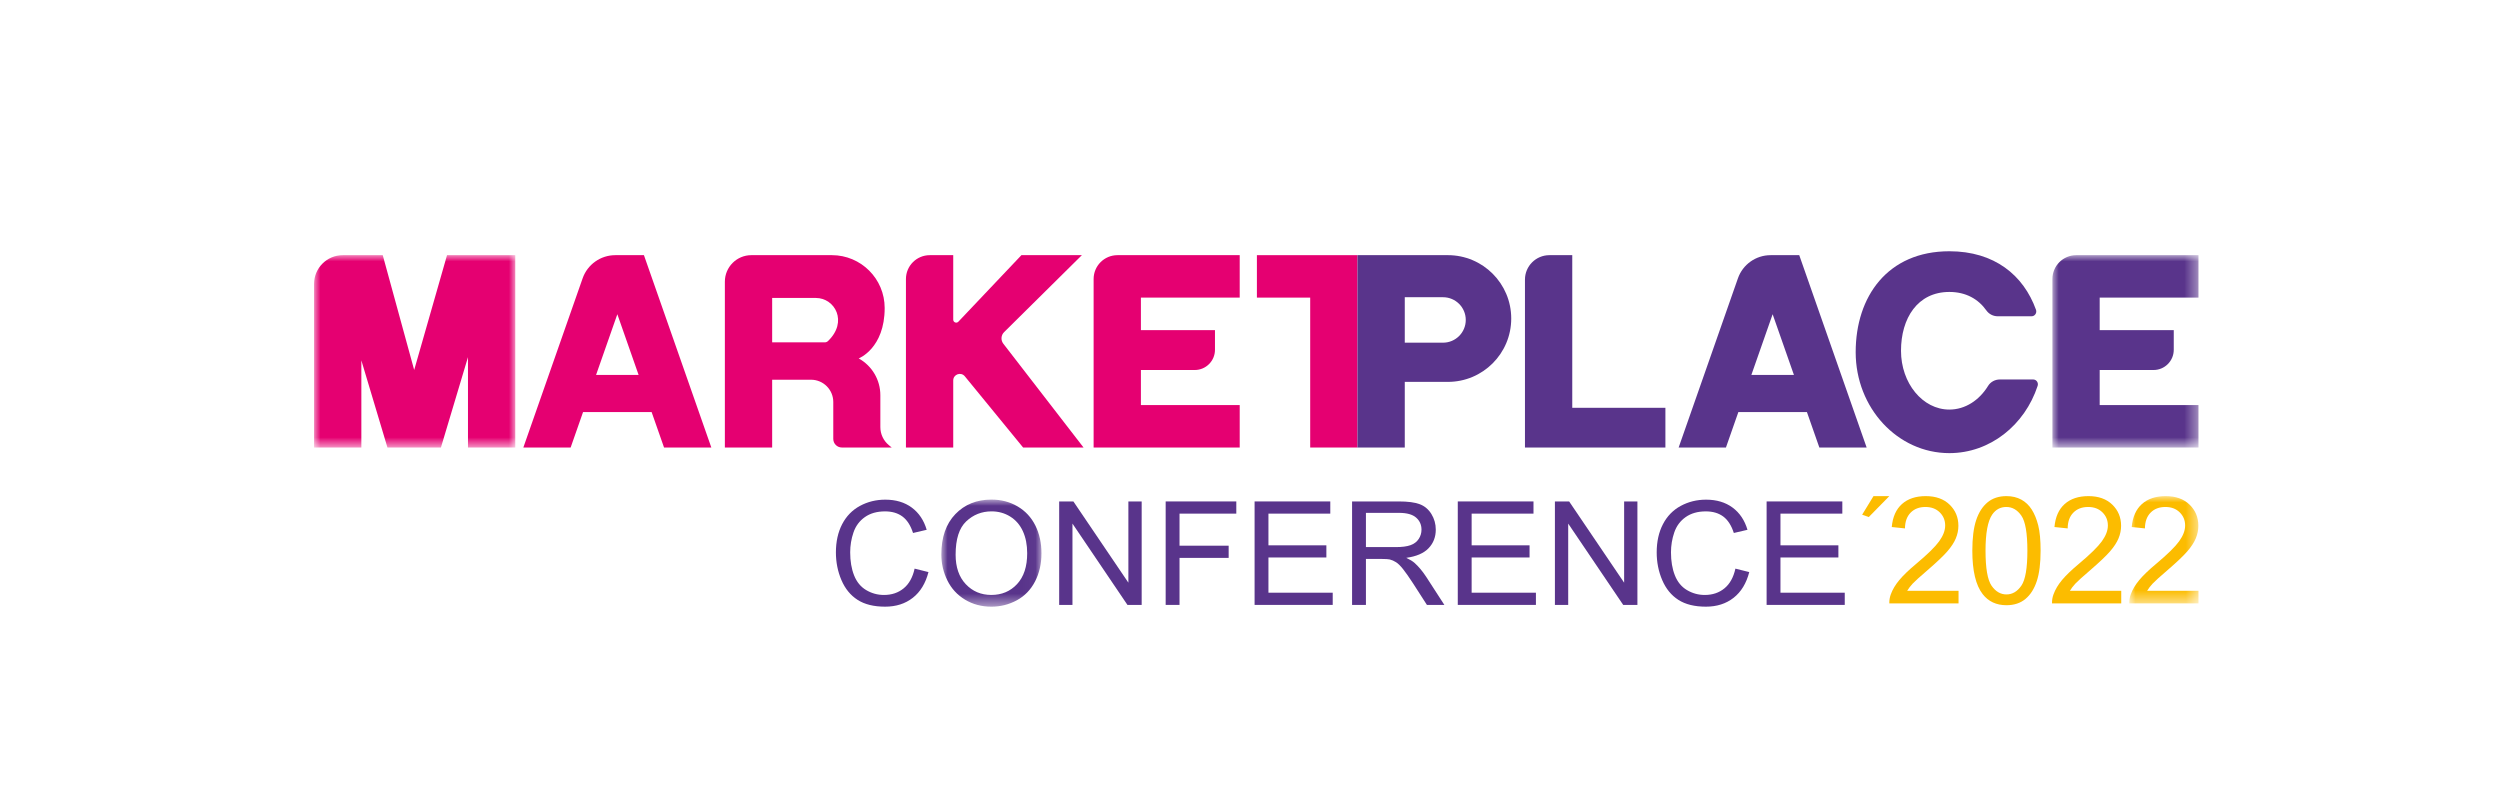 <?xml version="1.0" encoding="UTF-8"?> <svg xmlns="http://www.w3.org/2000/svg" xmlns:xlink="http://www.w3.org/1999/xlink" width="199px" height="64px" viewBox="0 0 199 64" version="1.1"><title>marketplace2022</title><defs><polygon id="path-1" points="0 0 16.016 0 16.016 15.312 0 15.312"></polygon><polygon id="path-3" points="0 0 11.629 0 11.629 15.312 0 15.312"></polygon><polygon id="path-5" points="0 -2.1950487e-16 7.971 -2.1950487e-16 7.971 8.524 0 8.524"></polygon><polygon id="path-7" points="0 0 5.51 0 5.51 8.539 0 8.539"></polygon></defs><g id="marketplace2022" stroke="none" stroke-width="1" fill="none" fill-rule="evenodd"><g id="market-place-2022" transform="translate(25, 20)"><g id="Fill-1-Clipped" transform="translate(0, 0.311)"><mask id="mask-2" fill="white"><use xlink:href="#path-1"></use></mask><g id="path-1"></g><path d="M13.651,0 L12.251,0 L10.584,0 L7.969,9.14 L5.466,0 L3.764,0 L2.287,0 L2.287,0 C1.024,0 -0,1.024 -0,2.288 L-0,15.312 L3.764,15.312 L3.764,8.376 L5.841,15.312 L6.333,15.312 L9.606,15.312 L10.097,15.312 L12.251,8.118 L12.251,15.312 L16.016,15.312 L16.016,0 L13.651,0 Z" id="Fill-1" fill="#E50071" fill-rule="nonzero" mask="url(#mask-2)"></path></g><polygon id="Fill-4" fill="#E50071" fill-rule="nonzero" points="82.343 0.311 79.292 0.311 75.049 0.311 75.049 3.69 79.292 3.69 79.292 15.623 83.056 15.623 83.056 0.311"></polygon><path d="M73.681,3.69 L73.681,0.311 L65.816,0.311 L65.018,0.311 L63.951,0.311 C62.902,0.311 62.052,1.161 62.052,2.211 L62.052,15.623 L65.018,15.623 L65.816,15.623 L73.681,15.623 L73.681,12.243 L65.816,12.243 L65.816,9.453 L70.102,9.453 C70.991,9.453 71.712,8.731 71.712,7.842 L71.712,6.277 L65.816,6.277 L65.816,3.69 L73.681,3.69 Z" id="Fill-6" fill="#E50071" fill-rule="nonzero"></path><g id="Fill-8-Clipped" transform="translate(138.371, 0.311)"><mask id="mask-4" fill="white"><use xlink:href="#path-3"></use></mask><g id="path-3"></g><path d="M11.629,3.379 L11.629,0 L3.764,0 L2.967,0 L1.899,0 C0.851,0 0,0.851 0,1.9 L0,15.312 L2.967,15.312 L3.764,15.312 L11.629,15.312 L11.629,11.932 L3.764,11.932 L3.764,9.142 L8.05,9.142 C8.939,9.142 9.66,8.421 9.66,7.531 L9.66,5.966 L3.764,5.966 L3.764,3.379 L11.629,3.379 Z" id="Fill-8" fill="#59348B" fill-rule="nonzero" mask="url(#mask-4)"></path></g><path d="M61.251,15.623 L54.864,7.358 C54.65,7.08 54.676,6.686 54.925,6.439 L61.117,0.311 L56.305,0.311 L51.285,5.608 C51.138,5.763 50.877,5.659 50.877,5.446 L50.877,0.311 L49.013,0.311 C47.963,0.311 47.113,1.161 47.113,2.211 L47.113,15.623 L50.877,15.623 L50.877,10.283 C50.877,9.795 51.49,9.576 51.8,9.954 L56.44,15.623 L61.251,15.623 Z" id="Fill-11" fill="#E50071" fill-rule="nonzero"></path><path d="M22.446,9.847 L24.14,5.012 L25.834,9.847 L22.446,9.847 Z M27.858,15.623 L31.622,15.623 L26.257,0.311 L23.978,0.311 C22.807,0.311 21.764,1.05 21.377,2.155 L16.658,15.623 L20.423,15.623 L21.412,12.798 L26.868,12.798 L27.858,15.623 Z" id="Fill-13" fill="#E50071" fill-rule="nonzero"></path><path d="M114.408,9.847 L116.102,5.012 L117.797,9.847 L114.408,9.847 Z M119.82,15.623 L123.585,15.623 L118.22,0.311 L115.94,0.311 C114.769,0.311 113.726,1.05 113.339,2.155 L108.62,15.623 L112.385,15.623 L113.374,12.798 L118.83,12.798 L119.82,15.623 Z" id="Fill-15" fill="#59348B" fill-rule="nonzero"></path><path d="M40.65,7.252 L36.464,7.252 L36.464,3.717 L39.944,3.717 C41.455,3.717 42.523,5.611 40.902,7.154 C40.835,7.218 40.743,7.252 40.65,7.252 M45.42,4.516 L45.42,4.516 C45.42,2.193 43.537,0.31 41.214,0.31 L34.81,0.31 C33.644,0.31 32.699,1.256 32.699,2.422 L32.699,15.622 L36.464,15.622 L36.464,10.226 L39.557,10.226 C40.536,10.226 41.329,11.02 41.329,11.998 L41.329,14.939 C41.329,15.316 41.635,15.622 42.014,15.622 L45.979,15.622 L45.751,15.434 C45.324,15.08 45.076,14.555 45.076,14.001 L45.076,14.001 L45.076,11.459 C45.076,10.242 44.417,9.121 43.353,8.53 L43.353,8.53 C43.353,8.53 45.42,7.738 45.42,4.516" id="Fill-17" fill="#E50071" fill-rule="nonzero"></path><path d="M100.152,12.461 L100.152,0.311 L98.333,0.311 C97.259,0.311 96.387,1.182 96.387,2.256 L96.387,15.623 L98.27,15.623 L100.152,15.623 L107.566,15.623 L107.566,12.461 L100.152,12.461 Z" id="Fill-19" fill="#59348B" fill-rule="nonzero"></path><path d="M89.866,7.277 L86.82,7.277 L86.82,3.659 L89.866,3.659 C90.865,3.659 91.675,4.469 91.675,5.468 C91.675,6.467 90.865,7.277 89.866,7.277 M90.25,0.31 L86.82,0.31 L86.33,0.31 L83.056,0.31 L83.056,15.623 L86.82,15.623 L86.82,10.398 L90.25,10.398 C93.036,10.398 95.294,8.14 95.294,5.354 L95.294,5.354 C95.294,2.569 93.036,0.31 90.25,0.31" id="Fill-21" fill="#59348B" fill-rule="nonzero"></path><path d="M134.187,10.206 C133.812,10.206 133.451,10.392 133.25,10.719 C132.549,11.862 131.43,12.602 130.168,12.602 C128.043,12.602 126.32,10.506 126.32,7.921 C126.32,5.335 127.635,3.239 130.168,3.239 C131.49,3.239 132.474,3.807 133.117,4.713 C133.326,5.008 133.663,5.175 134.017,5.175 L136.716,5.175 C136.975,5.175 137.155,4.907 137.064,4.656 C136.072,1.907 133.759,0 130.168,0 C125.26,0 122.712,3.597 122.712,8.035 C122.712,12.472 126.05,16.069 130.168,16.069 C133.413,16.069 136.173,13.833 137.196,10.714 C137.278,10.465 137.099,10.206 136.844,10.206 L134.187,10.206 Z" id="Fill-23" fill="#59348B" fill-rule="nonzero"></path><path d="M47.803,25.263 L48.906,25.538 C48.675,26.434 48.259,27.116 47.658,27.586 C47.057,28.057 46.323,28.291 45.455,28.291 C44.557,28.291 43.826,28.111 43.264,27.749 C42.701,27.388 42.273,26.864 41.979,26.178 C41.685,25.493 41.538,24.757 41.538,23.971 C41.538,23.113 41.704,22.364 42.035,21.726 C42.367,21.087 42.839,20.602 43.451,20.27 C44.063,19.939 44.737,19.773 45.472,19.773 C46.306,19.773 47.007,19.983 47.576,20.402 C48.144,20.822 48.54,21.412 48.764,22.172 L47.678,22.425 C47.485,21.826 47.204,21.389 46.837,21.116 C46.469,20.843 46.007,20.706 45.449,20.706 C44.809,20.706 44.274,20.857 43.843,21.161 C43.413,21.465 43.111,21.872 42.937,22.383 C42.762,22.894 42.675,23.422 42.675,23.964 C42.675,24.665 42.778,25.277 42.985,25.799 C43.192,26.322 43.513,26.713 43.948,26.971 C44.385,27.23 44.856,27.359 45.364,27.359 C45.982,27.359 46.505,27.183 46.933,26.831 C47.362,26.478 47.652,25.956 47.803,25.263" id="Fill-25" fill="#59348B" fill-rule="nonzero"></path><g id="Fill-27-Clipped" transform="translate(49.93, 19.767)"><mask id="mask-6" fill="white"><use xlink:href="#path-5"></use></mask><g id="path-5"></g><path d="M1.137,4.389 C1.137,5.381 1.407,6.163 1.947,6.735 C2.487,7.306 3.165,7.591 3.98,7.591 C4.809,7.591 5.493,7.303 6.029,6.726 C6.566,6.149 6.834,5.331 6.834,4.271 C6.834,3.6 6.719,3.015 6.49,2.515 C6.261,2.015 5.925,1.627 5.484,1.352 C5.042,1.076 4.547,0.938 3.997,0.938 C3.216,0.938 2.544,1.203 1.981,1.734 C1.419,2.264 1.137,3.149 1.137,4.389 M0,4.372 C0,3.004 0.371,1.934 1.114,1.16 C1.857,0.387 2.816,-2.1950487e-16 3.991,-2.1950487e-16 C4.761,-2.1950487e-16 5.454,0.182 6.072,0.545 C6.69,0.908 7.161,1.415 7.485,2.065 C7.809,2.715 7.971,3.452 7.971,4.276 C7.971,5.112 7.8,5.859 7.459,6.518 C7.118,7.177 6.635,7.677 6.009,8.016 C5.384,8.355 4.709,8.525 3.985,8.525 C3.2,8.525 2.499,8.337 1.882,7.962 C1.264,7.588 0.796,7.077 0.478,6.429 C0.16,5.78 0,5.095 0,4.372" id="Fill-27" fill="#59348B" fill-rule="nonzero" mask="url(#mask-6)"></path></g><polygon id="Fill-30" fill="#59348B" fill-rule="nonzero" points="59.31 28.151 59.31 19.914 60.441 19.914 64.819 26.381 64.819 19.914 65.877 19.914 65.877 28.151 64.745 28.151 60.368 21.678 60.368 28.151"></polygon><polygon id="Fill-32" fill="#59348B" fill-rule="nonzero" points="67.787 28.151 67.787 19.914 73.41 19.914 73.41 20.885 68.89 20.885 68.89 23.437 72.801 23.437 72.801 24.408 68.89 24.408 68.89 28.151"></polygon><polygon id="Fill-34" fill="#59348B" fill-rule="nonzero" points="74.865 28.151 74.865 19.914 80.891 19.914 80.891 20.885 75.968 20.885 75.968 23.408 80.579 23.408 80.579 24.375 75.968 24.375 75.968 27.179 81.084 27.179 81.084 28.151"></polygon><path d="M83.728,23.549 L86.099,23.549 C86.603,23.549 86.997,23.498 87.281,23.394 C87.566,23.292 87.782,23.126 87.93,22.9 C88.078,22.674 88.151,22.427 88.151,22.161 C88.151,21.771 88.008,21.451 87.722,21.2 C87.435,20.95 86.984,20.824 86.366,20.824 L83.728,20.824 L83.728,23.549 Z M82.625,28.151 L82.625,19.914 L86.321,19.914 C87.063,19.914 87.628,19.987 88.015,20.136 C88.401,20.283 88.71,20.544 88.942,20.919 C89.172,21.294 89.288,21.708 89.288,22.161 C89.288,22.746 89.097,23.238 88.714,23.639 C88.331,24.04 87.74,24.294 86.94,24.403 C87.232,24.542 87.454,24.679 87.605,24.813 C87.928,25.106 88.233,25.471 88.521,25.909 L89.971,28.151 L88.583,28.151 L87.48,26.437 C87.158,25.943 86.893,25.565 86.684,25.302 C86.476,25.04 86.289,24.856 86.124,24.752 C85.96,24.647 85.792,24.574 85.621,24.532 C85.496,24.506 85.292,24.493 85.007,24.493 L83.728,24.493 L83.728,28.151 L82.625,28.151 Z" id="Fill-36" fill="#59348B" fill-rule="nonzero"></path><polygon id="Fill-38" fill="#59348B" fill-rule="nonzero" points="91.039 28.151 91.039 19.914 97.066 19.914 97.066 20.885 92.142 20.885 92.142 23.408 96.753 23.408 96.753 24.375 92.142 24.375 92.142 27.179 97.259 27.179 97.259 28.151"></polygon><polygon id="Fill-40" fill="#59348B" fill-rule="nonzero" points="98.771 28.151 98.771 19.914 99.903 19.914 104.281 26.381 104.281 19.914 105.338 19.914 105.338 28.151 104.207 28.151 99.829 21.678 99.829 28.151"></polygon><path d="M113.138,25.263 L114.241,25.538 C114.01,26.434 113.594,27.116 112.993,27.586 C112.392,28.057 111.658,28.291 110.79,28.291 C109.892,28.291 109.161,28.111 108.598,27.749 C108.036,27.388 107.607,26.864 107.314,26.178 C107.02,25.493 106.873,24.757 106.873,23.971 C106.873,23.113 107.039,22.364 107.37,21.726 C107.702,21.087 108.174,20.602 108.786,20.27 C109.398,19.939 110.072,19.773 110.807,19.773 C111.641,19.773 112.342,19.983 112.911,20.402 C113.479,20.822 113.875,21.412 114.099,22.172 L113.013,22.425 C112.82,21.826 112.539,21.389 112.172,21.116 C111.804,20.843 111.342,20.706 110.784,20.706 C110.144,20.706 109.609,20.857 109.178,21.161 C108.748,21.465 108.446,21.872 108.272,22.383 C108.097,22.894 108.01,23.422 108.01,23.964 C108.01,24.665 108.113,25.277 108.32,25.799 C108.527,26.322 108.848,26.713 109.283,26.971 C109.72,27.23 110.191,27.359 110.699,27.359 C111.317,27.359 111.84,27.183 112.268,26.831 C112.697,26.478 112.987,25.956 113.138,25.263" id="Fill-42" fill="#59348B" fill-rule="nonzero"></path><polygon id="Fill-44" fill="#59348B" fill-rule="nonzero" points="115.622 28.151 115.622 19.914 121.649 19.914 121.649 20.885 116.725 20.885 116.725 23.408 121.336 23.408 121.336 24.375 116.725 24.375 116.725 27.179 121.842 27.179 121.842 28.151"></polygon><path d="M130.9,27.027 L130.9,28.03 L125.39,28.03 C125.383,27.779 125.423,27.537 125.51,27.305 C125.65,26.922 125.875,26.545 126.184,26.174 C126.492,25.803 126.939,25.373 127.522,24.886 C128.428,24.128 129.04,23.527 129.359,23.085 C129.677,22.642 129.836,22.223 129.836,21.829 C129.836,21.415 129.691,21.066 129.401,20.781 C129.112,20.497 128.733,20.355 128.267,20.355 C127.774,20.355 127.381,20.506 127.085,20.808 C126.789,21.109 126.64,21.527 126.636,22.061 L125.584,21.951 C125.656,21.15 125.927,20.54 126.397,20.12 C126.867,19.701 127.498,19.491 128.29,19.491 C129.09,19.491 129.723,19.717 130.189,20.17 C130.655,20.622 130.888,21.183 130.888,21.852 C130.888,22.192 130.82,22.527 130.683,22.856 C130.547,23.184 130.32,23.53 130.004,23.894 C129.687,24.258 129.162,24.757 128.427,25.391 C127.813,25.917 127.418,26.273 127.244,26.461 C127.069,26.649 126.926,26.837 126.812,27.027 L130.9,27.027 Z" id="Fill-46" fill="#FCBC00" fill-rule="nonzero"></path><path d="M133.048,23.836 C133.048,25.232 133.209,26.161 133.529,26.624 C133.849,27.085 134.245,27.317 134.714,27.317 C135.184,27.317 135.579,27.085 135.9,26.62 C136.22,26.157 136.38,25.228 136.38,23.836 C136.38,22.436 136.22,21.506 135.9,21.046 C135.579,20.586 135.18,20.355 134.703,20.355 C134.233,20.355 133.857,20.558 133.577,20.964 C133.225,21.483 133.048,22.44 133.048,23.836 M131.997,23.836 C131.997,22.83 132.098,22.022 132.301,21.408 C132.504,20.795 132.805,20.323 133.205,19.99 C133.605,19.657 134.108,19.491 134.714,19.491 C135.161,19.491 135.553,19.583 135.891,19.767 C136.228,19.95 136.507,20.215 136.727,20.561 C136.947,20.908 137.119,21.329 137.244,21.826 C137.369,22.323 137.432,22.993 137.432,23.836 C137.432,24.834 137.332,25.639 137.13,26.252 C136.929,26.865 136.629,27.339 136.229,27.674 C135.829,28.008 135.324,28.175 134.714,28.175 C133.911,28.175 133.279,27.882 132.821,27.293 C132.272,26.586 131.997,25.433 131.997,23.836" id="Fill-48" fill="#FCBC00" fill-rule="nonzero"></path><path d="M143.851,27.027 L143.851,28.03 L138.341,28.03 C138.334,27.779 138.374,27.537 138.461,27.305 C138.601,26.922 138.825,26.545 139.134,26.174 C139.443,25.803 139.89,25.373 140.473,24.886 C141.379,24.128 141.991,23.527 142.31,23.085 C142.628,22.642 142.787,22.223 142.787,21.829 C142.787,21.415 142.642,21.066 142.352,20.781 C142.062,20.497 141.684,20.355 141.218,20.355 C140.725,20.355 140.332,20.506 140.036,20.808 C139.74,21.109 139.591,21.527 139.587,22.061 L138.535,21.951 C138.607,21.15 138.878,20.54 139.348,20.12 C139.818,19.701 140.448,19.491 141.241,19.491 C142.041,19.491 142.674,19.717 143.14,20.17 C143.606,20.622 143.839,21.183 143.839,21.852 C143.839,22.192 143.771,22.527 143.634,22.856 C143.498,23.184 143.271,23.53 142.955,23.894 C142.638,24.258 142.112,24.757 141.378,25.391 C140.764,25.917 140.369,26.273 140.195,26.461 C140.02,26.649 139.877,26.837 139.763,27.027 L143.851,27.027 Z" id="Fill-50" fill="#FCBC00" fill-rule="nonzero"></path><g id="Fill-52-Clipped" transform="translate(144.49, 19.491)"><mask id="mask-8" fill="white"><use xlink:href="#path-7"></use></mask><g id="path-7"></g><path d="M5.51,7.536 L5.51,8.539 L0.001,8.539 C-0.006,8.288 0.033,8.046 0.121,7.814 C0.26,7.431 0.485,7.054 0.794,6.683 C1.103,6.312 1.55,5.882 2.133,5.395 C3.039,4.637 3.651,4.036 3.969,3.594 C4.288,3.151 4.447,2.732 4.447,2.338 C4.447,1.924 4.302,1.575 4.012,1.29 C3.722,1.006 3.344,0.864 2.878,0.864 C2.385,0.864 1.991,1.015 1.696,1.317 C1.4,1.618 1.25,2.036 1.246,2.57 L0.195,2.459 C0.267,1.659 0.537,1.049 1.008,0.629 C1.477,0.21 2.108,0 2.901,0 C3.7,0 4.333,0.226 4.8,0.679 C5.266,1.131 5.498,1.692 5.498,2.361 C5.498,2.701 5.431,3.036 5.294,3.365 C5.157,3.693 4.931,4.039 4.615,4.403 C4.298,4.767 3.772,5.266 3.037,5.9 C2.423,6.426 2.029,6.782 1.855,6.97 C1.68,7.158 1.536,7.346 1.423,7.536 L5.51,7.536 Z" id="Fill-52" fill="#FCBC00" fill-rule="nonzero" mask="url(#mask-8)"></path></g><polygon id="Fill-55" fill="#FCBC00" fill-rule="nonzero" points="123.227 20.969 123.753 21.158 125.39 19.491 124.13 19.491"></polygon></g></g></svg> 